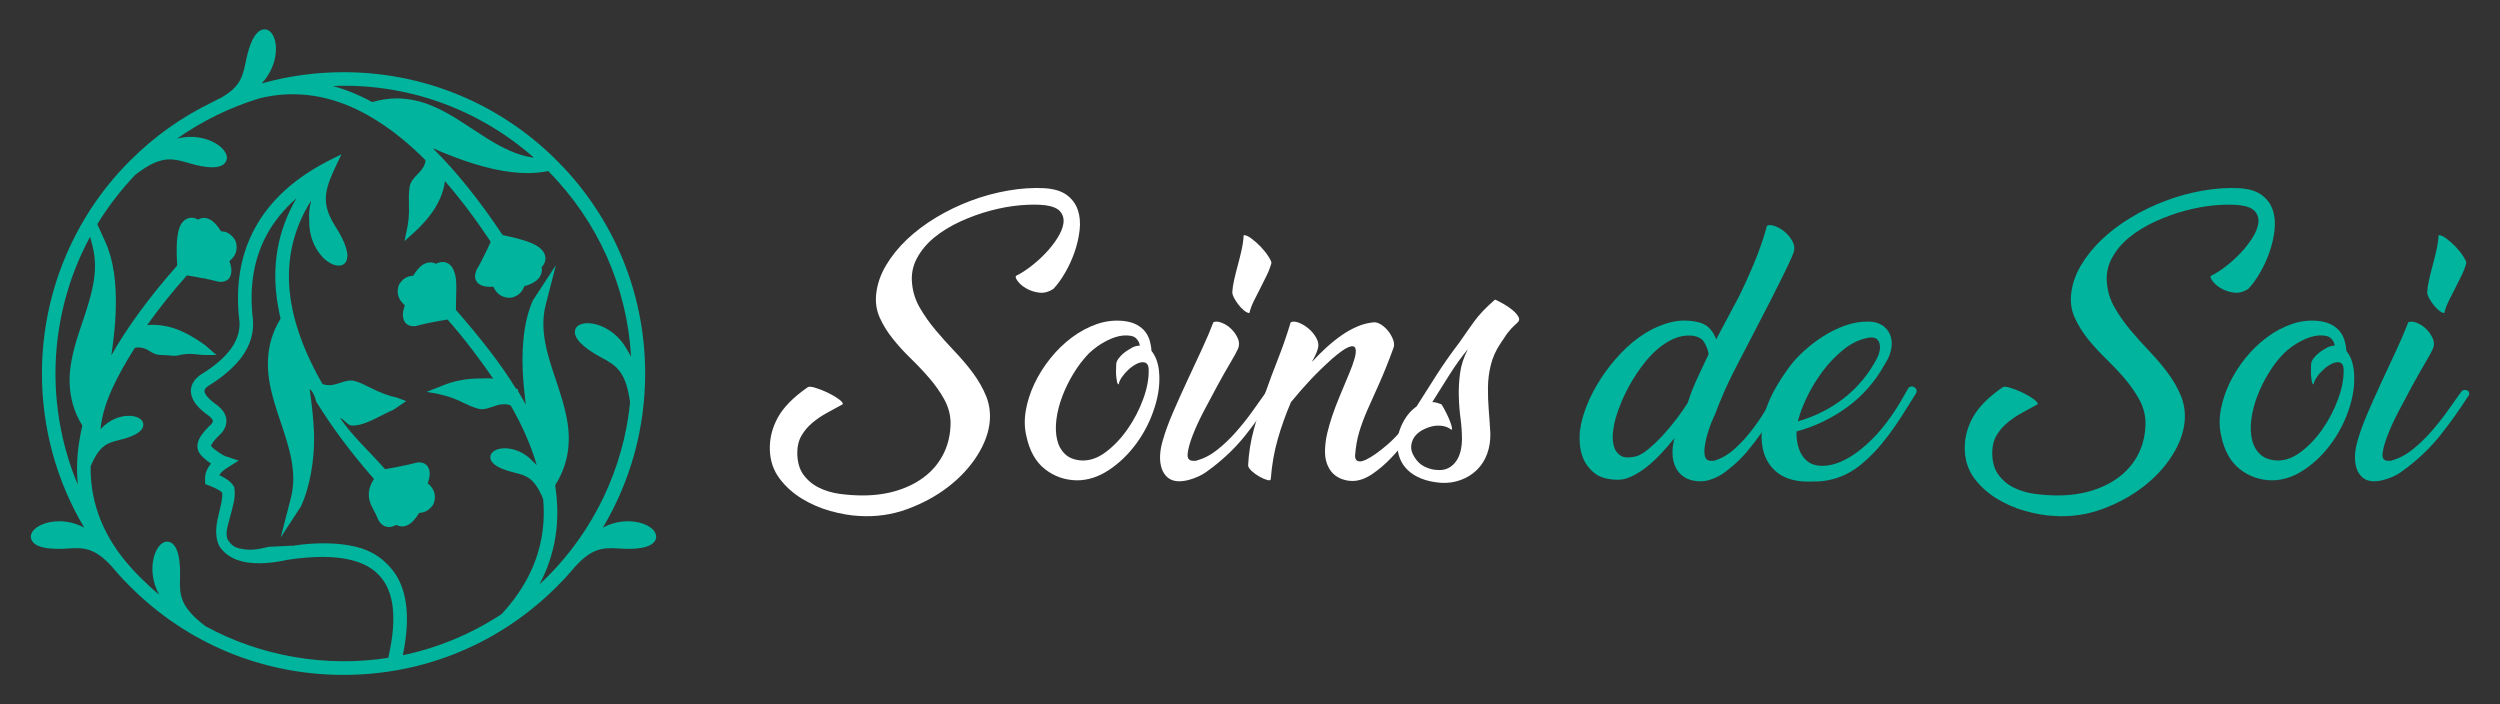 <?xml version="1.0" encoding="utf-8"?>
<!-- Generator: Adobe Illustrator 16.0.0, SVG Export Plug-In . SVG Version: 6.00 Build 0)  -->
<!DOCTYPE svg PUBLIC "-//W3C//DTD SVG 1.1//EN" "http://www.w3.org/Graphics/SVG/1.1/DTD/svg11.dtd">
<svg version="1.1" id="Calque_1" xmlns="http://www.w3.org/2000/svg" xmlns:xlink="http://www.w3.org/1999/xlink" x="0px" y="0px"
	 width="213px" height="60px" viewBox="0 0 213 60" enable-background="new 0 0 213 60" xml:space="preserve">
<rect x="0" y="0" width="213" height="60" fill="#333333" stroke="none"/>
<g>
	<g>
		<g>
			<path fill="#FFFFFF" d="M89.753,24.609c-0.413,0.269-0.819,0.376-1.224,0.322c-0.402-0.054-0.761-0.17-1.074-0.349
				c-0.314-0.179-0.556-0.381-0.726-0.605c-0.17-0.223-0.229-0.38-0.175-0.47c0.376-0.179,0.788-0.438,1.236-0.779
				s0.87-0.717,1.264-1.129c0.394-0.411,0.734-0.842,1.021-1.29c0.287-0.448,0.461-0.863,0.524-1.249
				c0.063-0.385-0.018-0.723-0.241-1.008c-0.226-0.288-0.65-0.475-1.277-0.564c-0.609-0.071-1.326-0.071-2.15,0
				c-0.825,0.071-1.671,0.224-2.541,0.457c-0.869,0.231-1.724,0.541-2.567,0.926c-0.842,0.387-1.582,0.838-2.216,1.357
				c-0.637,0.521-1.134,1.115-1.492,1.788c-0.358,0.672-0.492,1.401-0.403,2.19c0.072,0.716,0.295,1.397,0.673,2.042
				c0.376,0.646,0.819,1.273,1.33,1.882c0.512,0.608,1.053,1.214,1.626,1.814s1.093,1.213,1.559,1.841
				c0.466,0.628,0.837,1.281,1.116,1.961c0.277,0.683,0.379,1.407,0.309,2.178c-0.09,0.95-0.448,1.917-1.075,2.904
				c-0.627,0.985-1.447,1.868-2.46,2.65c-1.012,0.78-2.172,1.412-3.48,1.894c-1.308,0.481-2.679,0.679-4.112,0.588
				c-0.752-0.037-1.568-0.177-2.446-0.422c-0.877-0.245-1.693-0.601-2.445-1.062c-0.752-0.463-1.384-1.033-1.895-1.714
				c-0.511-0.683-0.785-1.479-0.82-2.393c-0.036-0.968,0.188-1.895,0.672-2.782c0.484-0.886,1.334-1.751,2.553-2.593
				c0.09-0.072,0.3-0.058,0.631,0.04c0.331,0.099,0.677,0.233,1.034,0.402c0.358,0.171,0.677,0.354,0.955,0.553
				c0.278,0.196,0.398,0.348,0.363,0.455c-0.431,0.233-0.873,0.475-1.331,0.727c-0.458,0.251-0.874,0.532-1.25,0.846
				c-0.376,0.315-0.685,0.677-0.926,1.09c-0.242,0.411-0.364,0.896-0.364,1.451c0,0.771,0.17,1.393,0.511,1.867
				c0.34,0.475,0.779,0.848,1.317,1.115c0.537,0.271,1.133,0.448,1.788,0.537c0.653,0.091,1.303,0.134,1.948,0.134
				c1.091,0,2.101-0.146,3.023-0.441c0.921-0.297,1.715-0.712,2.378-1.252c0.662-0.536,1.178-1.188,1.545-1.96
				c0.367-0.771,0.551-1.63,0.551-2.579c-0.018-0.683-0.198-1.332-0.538-1.95c-0.34-0.617-0.757-1.214-1.25-1.787
				c-0.493-0.574-1.021-1.134-1.585-1.681c-0.565-0.545-1.08-1.11-1.545-1.692c-0.467-0.582-0.838-1.184-1.116-1.801
				c-0.277-0.618-0.381-1.287-0.308-2.002c0.09-0.843,0.367-1.656,0.833-2.446c0.466-0.788,1.062-1.527,1.787-2.218
				c0.727-0.688,1.561-1.316,2.5-1.881c0.941-0.564,1.926-1.039,2.957-1.424c1.03-0.385,2.084-0.673,3.158-0.86
				c1.075-0.188,2.113-0.256,3.118-0.203c0.824,0.056,1.459,0.253,1.908,0.593c0.448,0.34,0.756,0.766,0.927,1.276
				c0.17,0.512,0.22,1.079,0.147,1.706c-0.071,0.628-0.214,1.25-0.43,1.868c-0.215,0.617-0.484,1.206-0.806,1.761
				C90.424,23.795,90.093,24.251,89.753,24.609z"/>
			<path fill="#FFFFFF" d="M95.773,27.351c0.43,0.054,0.793,0.161,1.089,0.322c0.294,0.164,0.533,0.359,0.712,0.591
				c0.179,0.234,0.309,0.494,0.39,0.78c0.081,0.287,0.129,0.573,0.147,0.86c0.323,0.395,0.528,0.914,0.619,1.559
				c0.126,1.004,0.013,2.065-0.336,3.186c-0.349,1.12-0.86,2.147-1.531,3.077c-0.673,0.933-1.457,1.698-2.353,2.298
				c-0.896,0.601-1.818,0.901-2.768,0.901c-1.021-0.019-1.927-0.337-2.714-0.955c-0.789-0.619-1.317-1.563-1.585-2.836
				c-0.163-0.679-0.175-1.406-0.041-2.178c0.134-0.769,0.38-1.53,0.739-2.283c0.357-0.752,0.81-1.469,1.357-2.15
				c0.545-0.681,1.156-1.271,1.827-1.773c0.672-0.502,1.385-0.883,2.137-1.143C94.214,27.347,94.983,27.263,95.773,27.351z
				 M95.316,32.753c-0.072-0.017-0.121-0.093-0.148-0.228c-0.027-0.136-0.049-0.288-0.066-0.458
				c-0.019-0.17-0.023-0.353-0.014-0.551c0.009-0.196,0.014-0.366,0.014-0.511c0.018-0.161,0.089-0.322,0.215-0.483
				c0.125-0.161,0.265-0.304,0.416-0.43c0.152-0.125,0.299-0.229,0.444-0.309c0.144-0.081,0.241-0.139,0.295-0.175
				c0.215-0.107,0.43-0.161,0.645-0.161c-0.036-0.252-0.152-0.467-0.349-0.646c-0.197-0.178-0.555-0.25-1.075-0.215
				c-0.429,0.037-0.913,0.192-1.451,0.472c-0.537,0.277-1.03,0.631-1.479,1.061c-0.483,0.502-0.918,1.072-1.304,1.707
				c-0.385,0.637-0.703,1.286-0.954,1.948c-0.25,0.664-0.416,1.313-0.497,1.949c-0.081,0.636-0.063,1.208,0.054,1.72
				c0.116,0.511,0.345,0.928,0.685,1.25c0.34,0.322,0.807,0.501,1.397,0.537c0.699,0.036,1.394-0.205,2.083-0.725
				c0.69-0.521,1.308-1.175,1.854-1.963c0.546-0.787,0.986-1.635,1.317-2.538c0.332-0.906,0.489-1.734,0.47-2.488
				c0-0.375-0.125-0.591-0.376-0.645c-0.198-0.035-0.417,0.009-0.658,0.134c-0.242,0.126-0.471,0.287-0.686,0.485
				c-0.215,0.196-0.403,0.412-0.565,0.645C95.423,32.368,95.334,32.575,95.316,32.753z"/>
			<path fill="#FFFFFF" d="M103.379,27.458c0.179-0.088,0.417-0.075,0.712,0.041c0.297,0.117,0.565,0.291,0.807,0.524
				c0.241,0.233,0.429,0.502,0.564,0.806c0.135,0.305,0.139,0.602,0.014,0.888c-0.108,0.251-0.327,0.653-0.658,1.209
				c-0.333,0.556-0.69,1.188-1.075,1.894c-0.386,0.709-0.776,1.438-1.169,2.191c-0.395,0.755-0.713,1.444-0.955,2.071
				c-0.242,0.626-0.385,1.142-0.43,1.544c-0.045,0.401,0.094,0.613,0.417,0.633h0.294c0.646-0.18,1.246-0.489,1.801-0.928
				c0.556-0.439,1.08-0.937,1.572-1.492c0.494-0.556,0.959-1.138,1.398-1.747c0.439-0.608,0.848-1.183,1.224-1.72
				c0.07-0.09,0.161-0.139,0.269-0.147c0.107-0.01,0.196,0.009,0.269,0.054c0.071,0.044,0.115,0.116,0.134,0.214
				c0.018,0.099-0.026,0.212-0.134,0.336c-0.752,1.165-1.523,2.247-2.312,3.24c-0.788,0.991-1.729,1.912-2.822,2.753
				c-0.143,0.108-0.313,0.233-0.51,0.376c-0.198,0.146-0.422,0.274-0.672,0.391c-0.25,0.116-0.524,0.216-0.819,0.296
				c-0.296,0.082-0.596,0.121-0.9,0.121c-0.378-0.018-0.681-0.124-0.914-0.323c-0.233-0.195-0.403-0.456-0.511-0.779
				c-0.107-0.322-0.153-0.688-0.134-1.103c0.018-0.411,0.099-0.849,0.242-1.315c0.179-0.646,0.457-1.407,0.831-2.285
				c0.378-0.878,0.781-1.778,1.211-2.7c0.431-0.924,0.851-1.829,1.263-2.715C102.798,28.896,103.129,28.122,103.379,27.458z
				 M105.96,20.041c0.161-0.019,0.377,0.072,0.646,0.269c0.269,0.197,0.533,0.43,0.793,0.698c0.259,0.27,0.479,0.542,0.658,0.821
				c0.179,0.277,0.269,0.47,0.269,0.576c-0.09,0.342-0.221,0.686-0.391,1.035c-0.169,0.351-0.35,0.708-0.536,1.076
				c-0.188,0.367-0.373,0.729-0.552,1.088c-0.18,0.358-0.313,0.718-0.402,1.074c-0.145-0.018-0.301-0.097-0.471-0.241
				c-0.171-0.144-0.328-0.309-0.471-0.498c-0.143-0.187-0.264-0.375-0.363-0.563c-0.099-0.189-0.147-0.354-0.147-0.499
				c0.018-0.303,0.071-0.653,0.161-1.048c0.09-0.394,0.192-0.806,0.309-1.235s0.223-0.865,0.323-1.305
				C105.883,20.851,105.941,20.436,105.96,20.041z"/>
			<path fill="#FFFFFF" d="M119.937,37.336c-0.432,0.582-0.902,1.143-1.413,1.68c-0.511,0.538-1.054,1-1.625,1.384
				c-0.575,0.386-1.128,0.578-1.667,0.578c-0.304,0-0.604-0.053-0.9-0.161c-0.296-0.107-0.552-0.269-0.767-0.483
				s-0.384-0.492-0.511-0.834c-0.124-0.339-0.178-0.743-0.161-1.209c0.019-0.466,0.08-0.928,0.188-1.384
				c0.107-0.457,0.247-0.94,0.418-1.451s0.381-1.065,0.631-1.667c0.251-0.6,0.528-1.267,0.834-2.002
				c0.197-0.466,0.35-0.892,0.456-1.277c0.108-0.384,0.125-0.667,0.056-0.846c-0.074-0.179-0.263-0.211-0.565-0.095
				c-0.307,0.116-0.771,0.443-1.396,0.981c-0.699,0.628-1.317,1.227-1.856,1.801c-0.536,0.573-1.094,1.208-1.666,1.907
				c-0.448,1.04-0.823,2.092-1.128,3.158c-0.306,1.067-0.503,2.191-0.592,3.373c0,0.126-0.1,0.163-0.296,0.107
				c-0.197-0.052-0.417-0.146-0.658-0.281c-0.242-0.134-0.462-0.291-0.658-0.47c-0.197-0.18-0.305-0.341-0.322-0.484
				c0.053-1.058,0.219-2.092,0.497-3.104s0.595-2.024,0.954-3.037c0.357-1.013,0.734-2.02,1.129-3.023
				c0.393-1.003,0.743-2.017,1.048-3.038c0.179-0.088,0.416-0.075,0.712,0.041c0.296,0.117,0.578,0.291,0.847,0.524
				c0.268,0.233,0.484,0.502,0.645,0.806c0.162,0.305,0.198,0.602,0.107,0.888c-0.053,0.197-0.126,0.387-0.215,0.564
				c-0.088,0.179-0.188,0.367-0.295,0.563c0.376-0.412,0.779-0.814,1.208-1.208c0.432-0.396,0.871-0.75,1.319-1.063
				c0.446-0.313,0.903-0.567,1.369-0.765c0.467-0.197,0.939-0.313,1.425-0.351c0.198,0,0.407,0.078,0.632,0.229
				c0.224,0.153,0.421,0.341,0.591,0.564c0.169,0.226,0.3,0.462,0.391,0.713c0.088,0.25,0.1,0.475,0.025,0.673
				c-0.447,1.218-0.86,2.243-1.234,3.077c-0.377,0.833-0.709,1.576-0.997,2.23c-0.284,0.654-0.52,1.283-0.696,1.88
				c-0.181,0.602-0.296,1.277-0.351,2.031c0,0.053,0.01,0.116,0.028,0.188c0.018,0.071,0.057,0.135,0.12,0.188
				c0.062,0.055,0.155,0.081,0.282,0.081c0.123,0,0.284-0.045,0.482-0.134c0.521-0.251,1.144-0.69,1.871-1.316
				c0.724-0.628,1.437-1.461,2.136-2.5c0.269-0.396,0.515-0.784,0.735-1.17c0.226-0.386,0.444-0.757,0.66-1.115
				c0.056-0.09,0.131-0.138,0.229-0.147c0.097-0.009,0.188,0.013,0.267,0.067c0.084,0.053,0.137,0.126,0.164,0.214
				c0.026,0.091,0.005,0.197-0.067,0.323l-1.397,2.34C120.706,36.266,120.366,36.754,119.937,37.336z"/>
			<path fill="#FFFFFF" d="M119.049,37.861c0-0.628,0.157-1.242,0.47-1.843c0.314-0.601,0.703-1.063,1.17-1.383
				c0.572-0.916,1.15-1.823,1.731-2.729c0.584-0.905,1.223-1.814,1.921-2.728c0.217-0.306,0.423-0.602,0.619-0.888
				s0.403-0.578,0.619-0.874c0.214-0.295,0.465-0.596,0.751-0.9c0.287-0.306,0.637-0.635,1.049-0.993
				c0.197,0.089,0.438,0.214,0.727,0.374c0.287,0.163,0.546,0.342,0.78,0.539c0.233,0.198,0.397,0.39,0.497,0.578
				c0.096,0.188,0.056,0.354-0.122,0.496c-0.215,0.198-0.383,0.359-0.498,0.483c-0.116,0.127-0.218,0.247-0.307,0.363
				c-0.092,0.118-0.183,0.247-0.27,0.391c-0.092,0.144-0.216,0.331-0.378,0.563c-0.376,0.573-0.641,1.17-0.792,1.788
				c-0.153,0.619-0.233,1.25-0.242,1.896c-0.007,0.645,0.015,1.294,0.068,1.948c0.055,0.654,0.097,1.303,0.135,1.948
				c0.016,0.646-0.074,1.236-0.271,1.774c-0.195,0.537-0.487,0.994-0.873,1.37c-0.384,0.376-0.839,0.663-1.372,0.859
				c-0.526,0.198-1.095,0.278-1.704,0.243c-0.646-0.055-1.199-0.174-1.665-0.364c-0.468-0.188-0.853-0.429-1.155-0.724
				c-0.306-0.296-0.531-0.634-0.673-1.009C119.121,38.667,119.049,38.272,119.049,37.861z M125.066,29.743
				c-0.534,0.646-1.066,1.381-1.583,2.204c-0.521,0.825-1.003,1.595-1.453,2.311c0.126,0,0.252,0.02,0.379,0.054
				c0.123,0.037,0.258,0.082,0.4,0.135c0.055,0.073,0.14,0.216,0.256,0.431c0.115,0.215,0.229,0.443,0.339,0.686
				c0.107,0.241,0.189,0.466,0.253,0.671c0.063,0.208,0.065,0.338,0.014,0.391c-0.216-0.179-0.475-0.29-0.779-0.337
				c-0.303-0.044-0.606-0.031-0.9,0.041c-0.293,0.072-0.577,0.184-0.846,0.335c-0.27,0.154-0.486,0.346-0.648,0.578
				c-0.159,0.233-0.248,0.498-0.268,0.793c-0.016,0.297,0.081,0.604,0.297,0.928c0.216,0.359,0.497,0.623,0.845,0.794
				c0.353,0.169,0.695,0.264,1.038,0.281c0.375,0.037,0.696-0.014,0.966-0.147c0.268-0.134,0.494-0.327,0.672-0.578
				c0.179-0.25,0.308-0.542,0.391-0.872c0.079-0.332,0.12-0.679,0.12-1.036c0-0.555-0.041-1.138-0.12-1.746
				c-0.083-0.609-0.133-1.238-0.148-1.883c-0.02-0.645,0.016-1.303,0.106-1.974C124.484,31.127,124.708,30.442,125.066,29.743z"/>
			<path fill="#00B49D" d="M146.058,35.415c-0.198,0.43-0.368,0.872-0.511,1.33c-0.145,0.456-0.241,0.869-0.293,1.236
				c-0.056,0.367-0.053,0.667,0.008,0.9c0.067,0.232,0.212,0.357,0.446,0.377h0.322c0.611-0.18,1.18-0.503,1.708-0.969
				s1.02-0.994,1.476-1.586c0.458-0.591,0.88-1.209,1.264-1.854c0.387-0.646,0.74-1.237,1.063-1.774
				c0.053-0.09,0.135-0.138,0.242-0.147c0.108-0.009,0.202,0.013,0.283,0.067c0.079,0.053,0.139,0.126,0.174,0.214
				c0.033,0.091,0.016,0.197-0.054,0.323c-0.36,0.557-0.708,1.119-1.047,1.692c-0.342,0.575-0.701,1.129-1.077,1.667
				c-0.375,0.539-0.775,1.059-1.195,1.56c-0.421,0.5-0.882,0.959-1.385,1.369c-0.125,0.108-0.281,0.233-0.47,0.376
				c-0.188,0.146-0.401,0.279-0.646,0.404c-0.24,0.127-0.503,0.229-0.782,0.309c-0.274,0.081-0.575,0.112-0.897,0.095
				c-0.499-0.037-0.907-0.16-1.222-0.378c-0.314-0.214-0.552-0.49-0.712-0.831c-0.162-0.341-0.247-0.727-0.255-1.157
				c-0.011-0.429,0.047-0.868,0.173-1.316c-0.359,0.448-0.74,0.888-1.142,1.316c-0.402,0.431-0.819,0.816-1.249,1.157
				s-0.87,0.613-1.318,0.819c-0.447,0.206-0.886,0.291-1.317,0.256c-0.769-0.036-1.367-0.219-1.785-0.551
				c-0.421-0.332-0.731-0.722-0.931-1.169c-0.195-0.448-0.306-0.913-0.334-1.398c-0.027-0.483-0.012-0.888,0.04-1.21
				c0.092-0.626,0.287-1.317,0.592-2.07c0.303-0.753,0.697-1.5,1.182-2.242c0.485-0.744,1.043-1.453,1.682-2.125
				c0.637-0.673,1.315-1.235,2.044-1.693c0.724-0.456,1.479-0.779,2.269-0.967s1.596-0.174,2.418,0.041
				c0.36,0.107,0.651,0.286,0.874,0.537c0.224,0.25,0.399,0.546,0.523,0.888l1.4-2.635c0.34-0.609,0.658-1.231,0.951-1.869
				c0.297-0.636,0.573-1.263,0.835-1.88c0.26-0.618,0.482-1.205,0.673-1.762c0.187-0.554,0.342-1.064,0.468-1.531
				c0.18-0.089,0.417-0.075,0.712,0.041c0.298,0.115,0.573,0.286,0.835,0.51c0.26,0.225,0.471,0.489,0.633,0.794
				c0.16,0.305,0.195,0.6,0.105,0.887c-0.07,0.215-0.209,0.542-0.418,0.98c-0.204,0.439-0.446,0.937-0.726,1.492
				c-0.276,0.555-0.572,1.142-0.885,1.761c-0.314,0.618-0.621,1.212-0.926,1.787c-0.665,1.289-1.338,2.589-2.018,3.896
				c-0.682,1.31-1.28,2.67-1.801,4.085V35.415z M139.392,38.882c0.287-0.072,0.636-0.278,1.048-0.618
				c0.413-0.34,0.831-0.74,1.251-1.195c0.42-0.458,0.818-0.937,1.196-1.439c0.376-0.501,0.679-0.941,0.912-1.317l0.27-0.806
				c0.215-0.555,0.451-1.106,0.713-1.653c0.26-0.546,0.524-1.104,0.793-1.68c-0.054-0.357-0.184-0.702-0.391-1.034
				c-0.205-0.332-0.595-0.515-1.169-0.552c-0.501-0.018-0.991,0.081-1.464,0.296c-0.475,0.215-0.927,0.512-1.36,0.888
				c-0.43,0.376-0.829,0.811-1.209,1.303c-0.374,0.494-0.715,1.004-1.02,1.533c-0.303,0.528-0.569,1.058-0.794,1.585
				c-0.224,0.527-0.397,1.018-0.523,1.466c-0.088,0.303-0.16,0.671-0.215,1.102c-0.052,0.43-0.035,0.828,0.055,1.195
				c0.089,0.368,0.275,0.649,0.565,0.846C138.337,38.999,138.783,39.025,139.392,38.882z"/>
			<path fill="#00B49D" d="M160.57,31.06c-0.808,1.452-1.864,2.658-3.171,3.616c-1.309,0.958-2.75,1.652-4.329,2.083
				c-0.016,0.305,0,0.608,0.056,0.913c0.053,0.306,0.143,0.592,0.267,0.859c0.127,0.269,0.298,0.503,0.513,0.699
				c0.215,0.197,0.482,0.332,0.805,0.404c0.396,0.089,0.848,0.076,1.357-0.041c0.511-0.116,1.049-0.349,1.612-0.698
				c0.566-0.35,1.144-0.81,1.736-1.385c0.59-0.572,1.172-1.271,1.745-2.096c0.286-0.413,0.545-0.815,0.78-1.211
				c0.234-0.393,0.448-0.77,0.645-1.128c0.071-0.09,0.158-0.138,0.255-0.147c0.099-0.009,0.189,0.013,0.269,0.067
				c0.081,0.053,0.14,0.126,0.175,0.214c0.035,0.091,0.018,0.197-0.054,0.323c-0.251,0.395-0.519,0.825-0.806,1.29
				c-0.287,0.466-0.604,0.955-0.954,1.464c-0.348,0.512-0.734,1.022-1.155,1.533c-0.423,0.511-0.892,0.999-1.412,1.465
				c-0.518,0.467-1.022,0.819-1.504,1.062c-0.484,0.241-0.941,0.413-1.371,0.511c-0.43,0.099-0.815,0.151-1.156,0.161
				c-0.34,0.008-0.618,0.014-0.834,0.014c-1.217,0-2.169-0.323-2.849-0.968c-0.68-0.646-1.046-1.523-1.102-2.633
				c-0.036-1.022,0.148-2.04,0.55-3.052c0.406-1.012,1.055-2.109,1.951-3.293c0.284-0.377,0.67-0.784,1.156-1.223
				c0.482-0.439,1.02-0.846,1.61-1.222c0.593-0.379,1.218-0.682,1.882-0.916c0.663-0.231,1.328-0.339,1.988-0.322
				c0.43,0,0.803,0.1,1.117,0.296c0.311,0.197,0.541,0.462,0.684,0.794c0.145,0.331,0.185,0.716,0.12,1.155
				C161.085,30.088,160.896,30.559,160.57,31.06z M153.207,35.791c-0.02,0.036-0.028,0.072-0.028,0.107
				c1.451-0.412,2.758-1.069,3.925-1.976c1.163-0.904,2.103-2.039,2.821-3.4c0.25-0.52,0.315-0.963,0.188-1.33
				c-0.125-0.367-0.439-0.506-0.94-0.417c-0.754,0.144-1.461,0.483-2.122,1.021c-0.665,0.538-1.256,1.155-1.774,1.854
				c-0.52,0.699-0.959,1.422-1.316,2.163C153.602,34.559,153.35,35.219,153.207,35.791z"/>
			<path fill="#00B49D" d="M191.559,24.609c-0.414,0.269-0.819,0.376-1.223,0.322c-0.404-0.054-0.763-0.17-1.075-0.349
				s-0.558-0.381-0.725-0.605c-0.172-0.223-0.23-0.38-0.178-0.47c0.376-0.179,0.79-0.438,1.237-0.779
				c0.448-0.341,0.868-0.717,1.263-1.129c0.394-0.411,0.735-0.842,1.021-1.29c0.287-0.448,0.463-0.863,0.524-1.249
				c0.063-0.385-0.018-0.723-0.242-1.008c-0.226-0.288-0.648-0.475-1.275-0.564c-0.608-0.071-1.327-0.071-2.152,0
				c-0.821,0.071-1.67,0.224-2.537,0.457c-0.871,0.231-1.727,0.541-2.567,0.926c-0.843,0.387-1.582,0.838-2.22,1.357
				c-0.636,0.521-1.131,1.115-1.49,1.788c-0.358,0.672-0.492,1.401-0.401,2.19c0.071,0.716,0.294,1.397,0.673,2.042
				c0.374,0.646,0.818,1.273,1.326,1.882c0.513,0.608,1.053,1.214,1.628,1.814c0.573,0.601,1.093,1.213,1.558,1.841
				c0.467,0.628,0.839,1.281,1.117,1.961c0.278,0.683,0.38,1.407,0.31,2.178c-0.092,0.95-0.449,1.917-1.074,2.904
				c-0.628,0.985-1.448,1.868-2.459,2.65c-1.015,0.78-2.173,1.412-3.483,1.894c-1.307,0.481-2.68,0.679-4.111,0.588
				c-0.751-0.037-1.566-0.177-2.446-0.422c-0.878-0.245-1.692-0.601-2.444-1.062c-0.751-0.463-1.384-1.033-1.896-1.714
				c-0.509-0.683-0.784-1.479-0.819-2.393c-0.036-0.968,0.189-1.895,0.672-2.782c0.483-0.886,1.337-1.751,2.554-2.593
				c0.092-0.072,0.3-0.058,0.632,0.04c0.331,0.099,0.676,0.233,1.033,0.402c0.36,0.171,0.677,0.354,0.956,0.553
				c0.277,0.196,0.398,0.348,0.362,0.455c-0.431,0.233-0.874,0.475-1.329,0.727c-0.458,0.251-0.875,0.532-1.25,0.846
				c-0.377,0.315-0.685,0.677-0.929,1.09c-0.241,0.411-0.361,0.896-0.361,1.451c0,0.771,0.169,1.393,0.512,1.867
				c0.341,0.475,0.778,0.848,1.316,1.115c0.537,0.271,1.132,0.448,1.785,0.537c0.655,0.091,1.303,0.134,1.952,0.134
				c1.09,0,2.1-0.146,3.022-0.441c0.921-0.297,1.714-0.712,2.375-1.252c0.664-0.536,1.18-1.188,1.548-1.96
				c0.366-0.771,0.549-1.63,0.549-2.579c-0.017-0.683-0.195-1.332-0.537-1.95c-0.34-0.617-0.756-1.214-1.248-1.787
				c-0.493-0.574-1.022-1.134-1.585-1.681c-0.565-0.545-1.08-1.11-1.547-1.692c-0.466-0.582-0.837-1.184-1.114-1.801
				c-0.279-0.618-0.383-1.287-0.308-2.002c0.087-0.843,0.363-1.656,0.831-2.446c0.466-0.788,1.06-1.527,1.787-2.218
				c0.728-0.688,1.559-1.316,2.499-1.881c0.939-0.564,1.927-1.039,2.959-1.424c1.026-0.385,2.081-0.673,3.156-0.86
				c1.075-0.188,2.113-0.256,3.116-0.203c0.827,0.056,1.461,0.253,1.91,0.593c0.447,0.34,0.756,0.766,0.927,1.276
				c0.17,0.512,0.218,1.079,0.146,1.706c-0.071,0.628-0.214,1.25-0.429,1.868c-0.215,0.617-0.484,1.206-0.807,1.761
				C192.228,23.795,191.899,24.251,191.559,24.609z"/>
			<path fill="#00B49D" d="M197.577,27.351c0.43,0.054,0.795,0.161,1.09,0.322c0.295,0.164,0.532,0.359,0.711,0.591
				c0.18,0.234,0.309,0.494,0.39,0.78c0.083,0.287,0.13,0.573,0.146,0.86c0.324,0.395,0.53,0.914,0.621,1.559
				c0.123,1.004,0.013,2.065-0.338,3.186c-0.347,1.12-0.859,2.147-1.53,3.077c-0.673,0.933-1.457,1.698-2.352,2.298
				c-0.898,0.601-1.818,0.901-2.77,0.901c-1.02-0.019-1.925-0.337-2.713-0.955c-0.789-0.619-1.318-1.563-1.586-2.836
				c-0.163-0.679-0.174-1.406-0.043-2.178c0.138-0.769,0.384-1.53,0.74-2.283c0.357-0.752,0.812-1.469,1.357-2.15
				c0.548-0.681,1.155-1.271,1.83-1.773c0.67-0.502,1.384-0.883,2.135-1.143C196.019,27.347,196.788,27.263,197.577,27.351z
				 M197.12,32.753c-0.072-0.017-0.12-0.093-0.147-0.228c-0.025-0.136-0.049-0.288-0.067-0.458c-0.018-0.17-0.021-0.353-0.013-0.551
				c0.01-0.196,0.013-0.366,0.013-0.511c0.019-0.161,0.091-0.322,0.215-0.483c0.126-0.161,0.267-0.304,0.419-0.43
				c0.15-0.125,0.296-0.229,0.443-0.309c0.145-0.081,0.239-0.139,0.295-0.175c0.213-0.107,0.43-0.161,0.643-0.161
				c-0.035-0.252-0.15-0.467-0.348-0.646c-0.196-0.178-0.555-0.25-1.075-0.215c-0.43,0.037-0.914,0.192-1.45,0.472
				c-0.537,0.277-1.03,0.631-1.479,1.061c-0.481,0.502-0.918,1.072-1.304,1.707c-0.385,0.637-0.701,1.286-0.952,1.948
				c-0.252,0.664-0.418,1.313-0.499,1.949s-0.063,1.208,0.056,1.72c0.114,0.511,0.342,0.928,0.684,1.25
				c0.34,0.322,0.808,0.501,1.398,0.537c0.697,0.036,1.392-0.205,2.082-0.725c0.69-0.521,1.307-1.175,1.854-1.963
				c0.546-0.787,0.986-1.635,1.316-2.538c0.333-0.906,0.489-1.734,0.473-2.488c0-0.375-0.126-0.591-0.377-0.645
				c-0.2-0.035-0.418,0.009-0.659,0.134c-0.24,0.126-0.472,0.287-0.685,0.485c-0.215,0.196-0.406,0.412-0.565,0.645
				C197.228,32.368,197.14,32.575,197.12,32.753z"/>
			<path fill="#00B49D" d="M205.185,27.458c0.179-0.088,0.416-0.075,0.712,0.041c0.298,0.117,0.564,0.291,0.807,0.524
				c0.241,0.233,0.43,0.502,0.563,0.806c0.137,0.305,0.139,0.602,0.015,0.888c-0.108,0.251-0.329,0.653-0.657,1.209
				c-0.335,0.556-0.69,1.188-1.077,1.894c-0.386,0.709-0.773,1.438-1.167,2.191c-0.396,0.755-0.716,1.444-0.954,2.071
				c-0.246,0.626-0.387,1.142-0.432,1.544c-0.046,0.401,0.094,0.613,0.415,0.633h0.297c0.646-0.18,1.247-0.489,1.801-0.928
				c0.555-0.439,1.081-0.937,1.572-1.492c0.493-0.556,0.958-1.138,1.397-1.747c0.44-0.608,0.848-1.183,1.224-1.72
				c0.072-0.09,0.16-0.139,0.268-0.147c0.108-0.01,0.197,0.009,0.27,0.054c0.072,0.044,0.115,0.116,0.133,0.214
				c0.019,0.099-0.025,0.212-0.133,0.336c-0.751,1.165-1.523,2.247-2.311,3.24c-0.787,0.991-1.729,1.912-2.823,2.753
				c-0.144,0.108-0.313,0.233-0.51,0.376c-0.198,0.146-0.421,0.274-0.673,0.391c-0.248,0.116-0.523,0.216-0.819,0.296
				c-0.296,0.082-0.596,0.121-0.899,0.121c-0.378-0.018-0.681-0.124-0.914-0.323c-0.232-0.195-0.404-0.456-0.512-0.779
				c-0.106-0.322-0.152-0.688-0.132-1.103c0.019-0.411,0.097-0.849,0.239-1.315c0.18-0.646,0.459-1.407,0.834-2.285
				c0.376-0.878,0.781-1.778,1.208-2.7c0.433-0.924,0.854-1.829,1.264-2.715C204.603,28.896,204.934,28.122,205.185,27.458z
				 M207.767,20.041c0.16-0.019,0.375,0.072,0.643,0.269c0.27,0.197,0.532,0.43,0.794,0.698c0.259,0.27,0.479,0.542,0.657,0.821
				c0.182,0.277,0.27,0.47,0.27,0.576c-0.088,0.342-0.221,0.686-0.39,1.035c-0.171,0.351-0.351,0.708-0.537,1.076
				c-0.188,0.367-0.371,0.729-0.553,1.088c-0.178,0.358-0.313,0.718-0.401,1.074c-0.145-0.018-0.301-0.097-0.472-0.241
				c-0.172-0.144-0.328-0.309-0.471-0.498c-0.141-0.187-0.263-0.375-0.362-0.563c-0.099-0.189-0.146-0.354-0.146-0.499
				c0.015-0.303,0.066-0.653,0.16-1.048c0.09-0.394,0.191-0.806,0.308-1.235c0.117-0.43,0.225-0.865,0.322-1.305
				C207.688,20.851,207.746,20.436,207.767,20.041z"/>
		</g>
	</g>
	<path fill="#00B49D" d="M7.264,18.554c-2.417,3.996-3.692,8.582-3.692,13.266c0,4.65,1.241,9.171,3.605,13.135
		c-0.675-0.359-1.405-0.545-2.135-0.545c-1.034,0-1.982,0.381-2.308,0.938c-0.142,0.239-0.142,0.5-0.011,0.729
		c0.261,0.458,1.023,0.687,2.276,0.687c0.25,0,0.523-0.011,0.817-0.033c1.372-0.098,2.308-0.032,3.778,1.612
		c0.109,0.132,0.218,0.262,0.349,0.414c0.359,0.414,0.752,0.828,1.154,1.221c4.847,4.857,11.305,7.524,18.166,7.524
		c6.873,0,13.32-2.667,18.178-7.524c0.403-0.393,0.784-0.807,1.166-1.242c0.109-0.131,0.218-0.261,0.327-0.382
		c1.481-1.655,2.407-1.71,3.79-1.623c2.755,0.196,3.181-0.564,3.181-1.001c0-0.72-1.101-1.318-2.408-1.318
		c-0.74,0-1.48,0.186-2.135,0.545c2.364-3.964,3.606-8.484,3.606-13.135c0-6.523-2.441-12.711-6.873-17.469l-0.828-0.85
		c-4.835-4.738-11.217-7.352-18.003-7.352c-2.374,0-4.715,0.326-6.97,0.958c1.21-1.297,1.438-2.984,1.035-3.953
		C23.155,2.74,22.872,2.5,22.544,2.5c-0.49,0-1.166,0.49-1.622,2.844c-0.251,1.252-0.514,2.079-2.081,2.983
		c-0.24,0.109-0.479,0.229-0.708,0.359c-2.614,1.252-4.978,2.93-7.036,4.988c-1.274,1.264-2.407,2.669-3.387,4.16 M45.492,13.435
		c-1.916-0.249-3.594-1.361-5.26-2.461c-0.491-0.316-0.979-0.643-1.47-0.947c-1.264-0.762-2.288-1.221-3.312-1.449
		c-0.545-0.129-1.088-0.195-1.622-0.195c-0.697,0-1.405,0.108-2.114,0.315c-0.304-0.163-0.609-0.327-0.925-0.468
		c-0.795-0.382-1.611-0.676-2.429-0.904C34.698,7.074,40.787,9.286,45.492,13.435z M7.036,27.408
		c-0.196,0.577-0.381,1.144-0.556,1.721c-0.414,1.416-0.588,2.517-0.544,3.573c0.044,1.273,0.392,2.439,1.078,3.561
		c-0.076,0.348-0.152,0.687-0.207,1.023c-0.25,1.372-0.305,2.724-0.174,4.02c-1.253-2.983-1.906-6.218-1.906-9.486
		c0-4.073,1.023-8.093,2.951-11.652l0.218,0.849C8.452,23.182,7.732,25.328,7.036,27.408z M46.624,49.159
		c-0.218,0.217-0.436,0.424-0.664,0.631c1.373-2.581,1.818-5.414,1.339-8.441c0.729-1.165,1.111-2.375,1.154-3.691
		c0.044-1.047-0.13-2.146-0.545-3.573c-0.162-0.556-0.347-1.1-0.522-1.645l-0.022-0.064c-0.707-2.081-1.425-4.237-0.87-6.403
		l0.87-3.388l0,0l-1.959,3.005c-0.676,1.492-0.969,3.508-0.871,5.99c0.043,0.894,0.131,1.852,0.261,2.887
		c-0.218-0.393-0.437-0.783-0.675-1.177l0.043-0.087l-0.229-0.131c-1.307-2.135-3.087-4.378-5.087-6.666v-0.064
		c0-1.296,0.098-2.266-0.055-2.886c-0.099-0.371-0.21-0.653-0.395-0.838c-0.262-0.263-0.576-0.35-0.946-0.263
		c-0.099,0.021-0.194,0.065-0.303,0.121c-0.031-0.023-0.08-0.045-0.123-0.056c-0.36-0.119-0.728-0.065-1.076,0.187
		c-0.251,0.185-0.5,0.478-0.738,0.882c-0.306,0.011-0.578,0.108-0.818,0.293c-0.131,0.109-0.26,0.251-0.381,0.437l-0.043,0.098
		c-0.032,0.12-0.064,0.218-0.076,0.326c-0.055,0.47,0.109,0.915,0.49,1.264c0.033,0.044,0.077,0.076,0.109,0.109
		c-0.13,0.371-0.185,0.664-0.163,0.904c0.043,0.556,0.37,0.871,0.914,0.871c0.044,0,0.088,0,0.165-0.011l0.064-0.012
		c0.327-0.087,0.676-0.175,1.045-0.25l0.328-0.065c0.415-0.076,0.839-0.163,1.285-0.229c1.493,1.688,2.799,3.449,3.889,5.039
		c-0.328-0.064-0.665-0.016-1.013-0.016h-0.142c-1.035,0-2.189,0.168-3.431,0.714l-1.089,0.425l0.828,0.143
		c0.72,0.163,1.275,0.283,2.331,0.796c0.305,0.151,0.686,0.333,1.23,0.496c0.404,0.109,0.828-0.021,1.254-0.173
		c0.467-0.175,1.012-0.313,1.523-0.106c1.014,1.763,1.754,3.474,2.223,5.097c-0.119-0.131-0.24-0.249-0.36-0.357
		c-0.63-0.676-1.514-1.09-2.363-1.09c-0.687,0-1.176,0.283-1.23,0.696c-0.044,0.394,0.283,0.958,2.102,1.395
		c1.013,0.239,1.665,0.469,2.396,2.233c0.328,3.638-0.882,6.948-3.55,9.812c-2.581,1.689-5.402,2.865-8.408,3.498
		c0.36-1.732,0.447-3.246,0.25-4.5c-0.186-1.24-0.653-2.286-1.394-3.07c-0.73-0.796-1.6-1.36-2.831-1.666
		c-1.502-0.37-3.497-0.403-5.497-0.077v-0.021l-2,0.099v0.01c-1,0.241-1.519,0.296-2.249,0.164
		c-0.717-0.109-0.904-0.381-1.187-0.773c-0.285-0.598,0.075-1.415,0.259-2.199c0.176-0.708,0.42-1.427,0.3-2.146l0.006-0.088
		c-0.162-0.393-0.571-0.74-1.291-1.079c0.011-0.021,0.04-0.054,0.063-0.087l0.024-0.031c0.11-0.153,0.286-0.315,0.536-0.469
		l1.024-0.653l-1.154-0.381c-0.108-0.044-0.348-0.175-0.642-0.393c-0.293-0.195-0.479-0.37-0.545-0.458
		c-0.021-0.021,0-0.087,0.054-0.174c0.142-0.261,0.458-0.578,0.807-0.914c0.349-0.404,0.49-0.828,0.424-1.265
		c-0.064-0.402-0.327-0.783-0.784-1.143c-0.763-0.534-1.001-0.894-1.056-1.101c-0.022-0.065-0.076-0.25,0.283-0.512
		c1.318-0.805,2.299-1.677,2.941-2.57c0.665-0.958,0.969-1.972,0.894-3.051c-0.338-2.732,0.043-5.15,1.132-7.198
		c0.61-1.154,1.48-2.231,2.57-3.19c-1.633,2.799-2.167,5.903-1.557,9.246c0.054,0.339,0.131,0.665,0.206,1.014
		c-0.686,1.121-1.033,2.286-1.077,3.561c-0.044,1.057,0.131,2.157,0.544,3.572c0.162,0.566,0.36,1.134,0.556,1.722
		c0.696,2.08,1.416,4.226,0.86,6.394l-0.871,3.386l0,0l1.105-1.695l0.632-0.968c0.675-1.481,1.192-3.838,1.094-6.321
		c-0.043-1.111-0.174-2.331-0.37-3.659c0.414,0.296,0.549,1.056,0.549,1.056c1.297,2.102,2.919,4.313,4.919,6.59v0.054
		c-1,1.503,0.038,2.537,0.254,3.148c0.262,0.751,0.723,0.914,1.039,0.914c0.185,0,0.409-0.065,0.627-0.185
		c0.653,0.348,1.337,0.011,1.949-1.024c0.304,0,0.585-0.108,0.825-0.294c0.131-0.109,0.262-0.25,0.381-0.437l0.037-0.098
		c0.044-0.12,0.069-0.218,0.08-0.315c0.064-0.479-0.096-0.914-0.479-1.274c-0.044-0.033-0.075-0.065-0.119-0.098
		c0.131-0.37,0.186-0.676,0.165-0.915c-0.032-0.544-0.371-0.871-0.905-0.871c-0.043,0-0.087,0.011-0.162,0.011l-0.077,0.021
		c-0.414,0.108-0.871,0.207-1.361,0.305c-0.414,0.089-0.85,0.164-1.296,0.24c-1.47-1.666-2.754-2.783-3.833-4.354
		c0.316,0.066,0.653,0.635,0.992,0.635h0.13c1.036,0,2.189-0.799,3.43-1.342l1.089-0.738l-0.827-0.306
		c-0.719-0.152-1.274-0.363-2.319-0.875c-0.337-0.164-0.709-0.375-1.242-0.529c-0.392-0.108-0.816,0.002-1.242,0.155
		c-0.468,0.163-1.002,0.301-1.513,0.094c-1.362-2.373-2.255-4.652-2.636-6.777c-0.577-3.212-0.011-6.176,1.678-8.854
		c-0.142,0.566-0.218,1.143-0.164,1.719c-0.034,1.721,0.817,2.777,1.176,3.148c0.752,0.763,1.656,0.904,1.96,0.337
		c0.305-0.555-0.011-1.59-0.915-3.006c-1.318-2.047-0.851-3.268,0.185-5.424l0.338-0.707l-0.709,0.349
		c-3.19,1.567-5.392,3.551-6.719,6.044c-1.209,2.266-1.623,4.912-1.263,7.874c0.054,0.763-0.186,1.525-0.687,2.244
		c-0.545,0.773-1.416,1.536-2.636,2.276c-0.87,0.631-0.893,1.328-0.752,1.797c0.165,0.566,0.644,1.121,1.482,1.709
		c0.261,0.207,0.316,0.349,0.327,0.404c0.011,0.098-0.065,0.218-0.119,0.282c-0.383,0.359-0.752,0.752-0.97,1.132
		c-0.305,0.535-0.305,1.015,0.011,1.438c0.208,0.282,0.632,0.6,0.806,0.719c0.033,0.033,0.076,0.055,0.12,0.088
		c-0.076,0.087-0.142,0.162-0.195,0.249c-0.23,0.35-0.338,0.72-0.316,1.112l0.011,0.38l0.359,0.131
		c0.784,0.316,1.024,0.512,1.089,0.6c0.044,0.426-0.087,0.971-0.229,1.546c-0.229,0.937-0.5,2.005-0.021,2.995l0.043,0.077
		c0.5,0.708,1.263,1.154,2.299,1.317c0.936,0.152,2.124,0.088,3.496-0.219c2.2-0.326,4.019-0.326,5.402,0.023
		c1.022,0.25,1.829,0.697,2.407,1.328c0.577,0.621,0.947,1.448,1.099,2.461c0.186,1.23,0.066,2.756-0.348,4.542
		c-5.326,0.839-10.924-0.142-15.585-2.7c-2.124-1.634-2.2-2.604-2.157-4.041c0.054-1.481-0.142-2.484-0.555-2.908
		c-0.152-0.163-0.338-0.25-0.534-0.25c-0.327,0-0.643,0.239-0.882,0.674c-0.479,0.861-0.599,2.431,0.207,3.856
		c-0.577-0.479-1.133-0.991-1.655-1.513c-0.207-0.208-0.402-0.414-0.599-0.622L11.25,48.46c-2.385-2.603-3.572-5.543-3.528-8.724
		c0.73-1.753,1.383-1.992,2.385-2.231c1.819-0.426,2.146-0.992,2.102-1.384c-0.044-0.414-0.545-0.696-1.231-0.696
		c-0.839,0-1.721,0.402-2.341,1.067c-0.033,0.021-0.055,0.054-0.066,0.075c0.175-2.178,1.394-4.508,2.919-6.938
		c0.577-0.088,0.915,0.064,1.307,0.314c0.349,0.217,0.556,0.303,0.97,0.303h0.076c0.544,0,0.947,0.13,1.318,0.032
		c1.111-0.261,1.666-0.032,2.287-0.032h0.992l-0.948-0.826c-1.144-0.826-2.255-1.414-3.311-1.622
		c-0.556-0.107-1.111-0.164-1.645-0.098c0.98-1.373,2.113-2.809,3.387-4.236c0.436,0.065,0.872,0.144,1.285,0.23l0.175,0.021
		c0.424,0.088,0.827,0.187,1.219,0.283l0.065,0.011c0.632,0.054,1.001-0.26,1.045-0.859c0.021-0.24-0.033-0.533-0.165-0.905
		c0.044-0.032,0.078-0.075,0.121-0.108c0.381-0.358,0.544-0.784,0.48-1.264c-0.012-0.108-0.033-0.217-0.087-0.359l-0.056-0.098
		c-0.304-0.468-0.696-0.707-1.175-0.707c-0.621-1.024-1.297-1.362-1.95-1.002c-0.099-0.055-0.208-0.099-0.294-0.12
		c-0.371-0.088-0.697,0-0.958,0.262c-0.196,0.185-0.337,0.467-0.425,0.838c-0.152,0.621-0.196,1.568-0.109,2.854l-0.011,0.099
		c-2.341,2.646-4.215,5.205-5.598,7.633c0.196-1.316,0.327-2.548,0.371-3.657c0.098-2.483-0.196-4.499-0.871-5.98l-0.697-1.536
		c0.937-1.523,2.037-2.951,3.246-4.214c1.187-0.915,2.069-1.307,2.93-1.307c0.479,0,0.947,0.119,1.513,0.283
		c0.85,0.262,1.547,0.392,2.092,0.392c1.164,0,1.263-0.621,1.263-0.806c0-0.806-1.373-1.786-3.071-1.786
		c-0.392,0-0.784,0.055-1.166,0.141c2.157-1.513,4.521-2.667,7.035-3.431c2.735-0.663,5.479-0.358,8.168,0.905
		c0.611,0.293,1.231,0.632,1.83,1.013c1.373,0.859,2.768,1.992,4.128,3.364c-0.056,0.545-0.382,0.883-0.709,1.221
		c-0.305,0.315-0.587,0.621-0.652,1.067c-0.078,0.545-0.067,0.958-0.056,1.329c0.044,1.176-0.054,1.73-0.206,2.45l-0.174,0.827
		l0.881-0.795c1.036-0.958,1.777-1.938,2.19-2.93c0.196-0.457,0.316-0.926,0.38-1.394c1.296,1.491,2.615,3.235,3.899,5.172
		c-0.185,0.415-0.37,0.807-0.567,1.188c-0.217,0.445-0.434,0.859-0.663,1.252l-0.022,0.076c-0.108,0.294-0.119,0.556-0.011,0.763
		c0.098,0.217,0.282,0.371,0.567,0.469c0.229,0.076,0.533,0.108,0.915,0.076c0.348,0.773,0.936,0.946,1.393,0.946
		c0.033,0,0.077,0,0.154-0.011l0.098-0.021c0.185-0.054,0.337-0.141,0.49-0.239c0.24-0.187,0.414-0.425,0.501-0.708
		c0.457-0.131,0.794-0.295,1.035-0.49c0.337-0.272,0.489-0.621,0.468-1.002c-0.011-0.043-0.011-0.087-0.022-0.131
		c0.076-0.087,0.143-0.174,0.197-0.262c0.174-0.337,0.174-0.675-0.011-0.99c-0.131-0.24-0.36-0.446-0.697-0.631
		c-0.556-0.306-1.492-0.589-2.734-0.84l-0.087-0.033c-1.96-2.939-3.953-5.424-5.937-7.383c1.221,0.533,2.375,0.969,3.442,1.307
		c2.374,0.741,4.4,0.97,6,0.707l0.394-0.064c4.235,4.28,6.708,9.846,7.056,15.813c-0.108-0.206-0.217-0.402-0.337-0.587
		c-1.318-2.439-4.161-2.757-4.434-1.688c-0.162,0.663,0.622,1.47,2.255,2.353c1.285,0.674,2.081,1.229,2.43,3.822
		C53.126,39.89,50.61,45.172,46.624,49.159z"/>
</g>
</svg>
